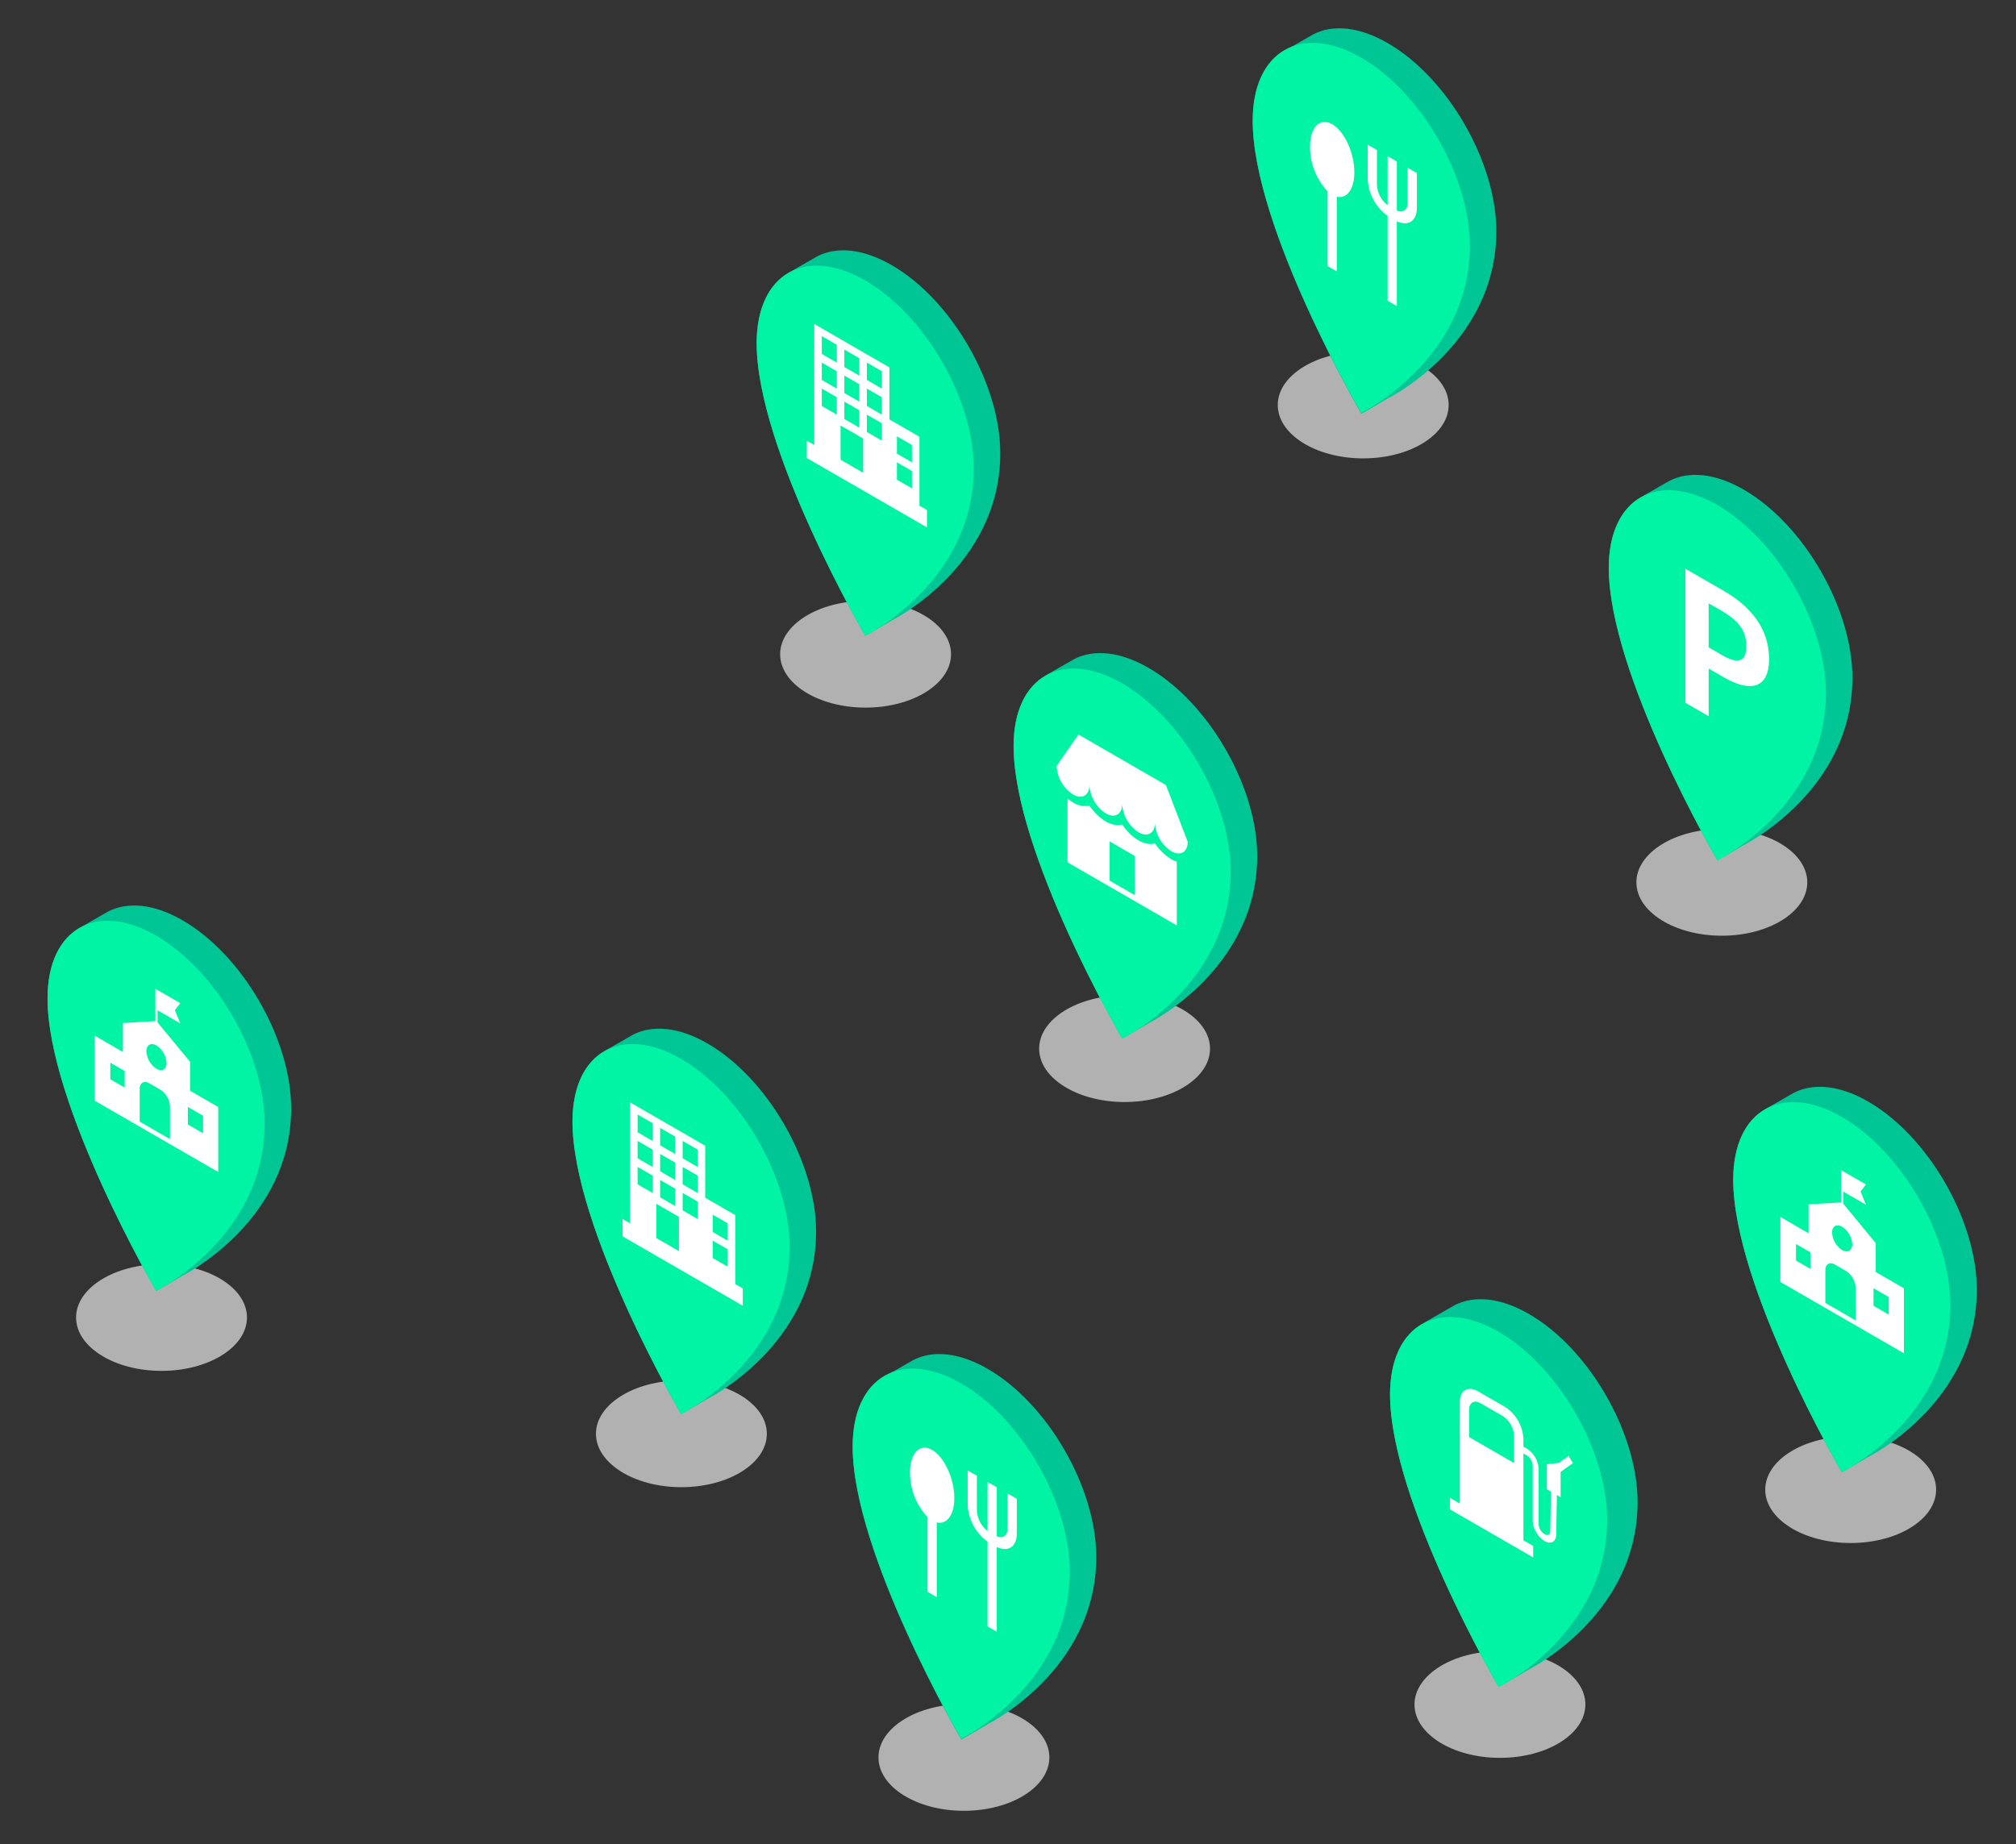 <svg xmlns="http://www.w3.org/2000/svg" width="290" height="265.31" viewBox="0 0 290 265.31"><rect x="0" y="0" width="290" height="265.31" fill="#333333" stroke="none"/><defs><style>.a{mix-blend-mode:multiply;isolation:isolate;}.b{fill:#b1b1b1;}.c{fill:#00c595;}.d{fill:#00f4a3;}.e{fill:#fff;}.f{fill:none;}</style></defs><g transform="translate(6.84 4.072)"><g class="a" transform="translate(119.528 241.087)"><ellipse class="b" cx="12.291" cy="7.678" rx="12.291" ry="7.678"/></g><g class="a" transform="translate(105.383 82.375)"><ellipse class="b" cx="12.291" cy="7.678" rx="12.291" ry="7.678"/></g><g class="a" transform="translate(228.553 115.19)"><ellipse class="b" cx="12.291" cy="7.678" rx="12.291" ry="7.678"/></g><g class="a" transform="translate(196.634 233.47)"><ellipse class="b" cx="12.291" cy="7.678" rx="12.291" ry="7.678"/></g><g transform="translate(115.813 190.733)"><path class="c" d="M1423.663,432.738c-4.152-2.4-7.922-2.7-10.719-1.264l-4.009,2.306v0c-2.9,1.6-4.7,5.126-4.7,10.177,0,15.364,15.619,42.1,15.619,42.1s.275-.137.743-.4l3.064-1.8s15.62-7.7,15.62-24.062C1439.282,449.831,1432.289,437.719,1423.663,432.738Z" transform="translate(-1404.236 -430.609)"/><g transform="translate(0 2.092)"><path class="d" d="M1435.476,462.261c0,16.366-15.621,24.062-15.621,24.062s-15.62-26.733-15.619-42.1c0-9.961,6.994-14,15.62-9.019S1435.476,452.3,1435.476,462.261Z" transform="translate(-1404.236 -433.074)"/></g><g transform="translate(8.248 13.472)"><path class="e" d="M1417.144,446.814c-1.76-1.016-3.186.434-3.186,3.238a9.355,9.355,0,0,0,2.525,6.423v10.747l1.323.764V457.238c1.442.348,2.526-1.066,2.526-3.508C1420.33,450.926,1418.9,447.83,1417.144,446.814Z" transform="translate(-1413.958 -446.49)"/><g transform="translate(8.301 3.277)"><path class="e" d="M1429.486,453.668v5.015c0,1.048-.682,1.513-1.56,1.137v-7.053L1426.6,452v7.05a4,4,0,0,1-1.538-2.922v-5.015l-1.323-.764v5.015a6.94,6.94,0,0,0,2.861,5.227v12.2l1.323.764v-12.2c1.608.793,2.883-.022,2.883-1.913v-5.015Z" transform="translate(-1423.743 -450.353)"/></g></g></g><g class="a" transform="translate(176.965 46.519)"><ellipse class="b" cx="12.291" cy="7.678" rx="12.291" ry="7.678"/></g><g transform="translate(173.361)"><path class="c" d="M1491.5,207.092c-4.151-2.4-7.921-2.7-10.719-1.264l-4.009,2.306v0c-2.9,1.6-4.7,5.126-4.7,10.177,0,15.364,15.619,42.1,15.619,42.1s.275-.137.743-.4l3.063-1.8s15.621-7.7,15.621-24.062C1507.119,224.185,1500.125,212.073,1491.5,207.092Z" transform="translate(-1472.072 -204.963)"/><g transform="translate(0 2.092)"><path class="d" d="M1503.312,236.615c0,16.366-15.621,24.062-15.621,24.062s-15.62-26.733-15.619-42.1c0-9.961,6.994-14,15.62-9.019S1503.312,226.654,1503.312,236.615Z" transform="translate(-1472.072 -207.428)"/></g><g transform="translate(8.247 13.472)"><path class="e" d="M1484.98,221.168c-1.76-1.015-3.187.434-3.187,3.238a9.358,9.358,0,0,0,2.525,6.424v10.747l1.323.763V231.593c1.442.347,2.526-1.066,2.526-3.509C1488.166,225.281,1486.74,222.184,1484.98,221.168Z" transform="translate(-1481.794 -220.844)"/><g transform="translate(8.301 3.277)"><path class="e" d="M1497.322,228.022v5.015c0,1.049-.682,1.513-1.56,1.137v-7.053l-1.322-.763v7.051a4,4,0,0,1-1.539-2.923v-5.015l-1.323-.764v5.015a6.94,6.94,0,0,0,2.861,5.227v12.2l1.323.764v-12.2c1.608.792,2.883-.023,2.883-1.914v-5.015Z" transform="translate(-1491.579 -224.707)"/></g></g></g><g transform="translate(224.583 64.246)"><path class="c" d="M1551.878,283.083c-4.151-2.4-7.921-2.7-10.719-1.265l-4.009,2.306v0c-2.9,1.6-4.7,5.126-4.7,10.177,0,15.364,15.62,42.1,15.62,42.1s.275-.137.742-.4l3.063-1.8s15.62-7.7,15.621-24.062C1567.5,300.176,1560.5,288.063,1551.878,283.083Z" transform="translate(-1532.451 -280.954)"/><g transform="translate(0 2.21)"><path class="d" d="M1563.692,312.745c0,16.366-15.621,24.062-15.621,24.062s-15.62-26.733-15.62-42.1c0-9.961,6.995-14,15.621-9.019S1563.692,302.784,1563.692,312.745Z" transform="translate(-1532.451 -283.558)"/></g><g transform="translate(11.025 13.505)"><path class="e" d="M1545.448,296.873l5.485,3.167c3.7,2.137,6.546,5.265,6.546,9.826,0,4.4-2.867,4.73-6.456,2.659l-2.235-1.29v6.855l-3.341-1.928Zm5.35,12.471c2.3,1.329,3.409.847,3.409-1.368,0-2.241-1.219-3.7-3.521-5.03l-1.9-1.1v6.334Z" transform="translate(-1545.447 -296.873)"/></g></g><g transform="translate(102.006 31.943)"><path class="c" d="M1407.386,244.746c-4.151-2.4-7.921-2.7-10.719-1.265l-4.009,2.306v0c-2.9,1.6-4.7,5.126-4.7,10.177,0,15.363,15.619,42.1,15.619,42.1s.275-.136.742-.4l3.063-1.8s15.621-7.7,15.621-24.062C1423.005,261.839,1416.013,249.726,1407.386,244.746Z" transform="translate(-1387.96 -242.617)"/><g transform="translate(0 2.207)"><path class="d" d="M1419.2,274.4c0,16.366-15.621,24.062-15.621,24.062s-15.62-26.733-15.619-42.1c0-9.961,6.994-14,15.62-9.019S1419.2,264.443,1419.2,274.4Z" transform="translate(-1387.96 -245.218)"/></g><g transform="translate(7.208 10.6)"><path class="e" d="M1413.745,281.874l-1.081-.624v-9.919l-4.322-2.495V261.35l-10.805-6.238v17.405l-1.081-.623v2.495l17.289,9.981Zm-11.885-23.082,2.161,1.248v2.5l-2.162-1.248Zm0,3.744,2.162,1.247v2.5l-2.162-1.248Zm0,3.743,2.162,1.248v2.495l-2.162-1.248Zm-1.081,1.871-2.161-1.247v-2.5l2.161,1.248Zm0-3.743-2.161-1.248v-2.495l2.161,1.247Zm0-3.743-2.161-1.248v-2.558l2.161,1.248Zm3.781,15.845-3.242-1.871V269.71l3.242,1.871Zm2.7-4.617-2.161-1.248V268.15l2.161,1.248Zm0-3.743L1405.1,266.9v-2.495l2.161,1.247Zm0-3.743-2.161-1.248v-2.5l2.161,1.248Zm4.322,14.348-2.161-1.248v-2.495l2.161,1.248Zm0-3.743-2.161-1.248v-2.495l2.161,1.247Z" transform="translate(-1396.456 -255.112)"/></g></g><g class="a" transform="translate(78.887 194.527)"><ellipse class="b" cx="12.291" cy="7.678" rx="12.291" ry="7.678"/></g><g transform="translate(75.511 143.922)"><path class="c" d="M1376.154,377.326c-4.151-2.4-7.921-2.7-10.719-1.265l-4.009,2.306v0c-2.9,1.6-4.7,5.125-4.7,10.177,0,15.364,15.619,42.1,15.619,42.1s.275-.137.742-.4l3.063-1.8s15.62-7.7,15.621-24.062C1391.774,394.419,1384.781,382.306,1376.154,377.326Z" transform="translate(-1356.728 -375.197)"/><g transform="translate(0 2.207)"><path class="d" d="M1387.968,406.984c0,16.366-15.621,24.062-15.621,24.062s-15.62-26.733-15.619-42.1c0-9.961,6.994-14,15.62-9.019S1387.968,397.023,1387.968,406.984Z" transform="translate(-1356.728 -377.798)"/></g><g transform="translate(7.207 10.6)"><path class="e" d="M1382.513,414.454l-1.081-.624v-9.92l-4.322-2.495V393.93l-10.805-6.238V405.1l-1.081-.624v2.495l17.289,9.981Zm-11.886-23.082,2.161,1.247v2.5l-2.161-1.248Zm0,3.743,2.161,1.248v2.495l-2.161-1.248Zm0,3.743,2.161,1.248V402.6l-2.161-1.247Zm-1.081,1.871-2.161-1.247v-2.5l2.161,1.248Zm0-3.743-2.161-1.247v-2.5l2.161,1.248Zm0-3.743L1367.386,392v-2.558l2.161,1.248Zm3.781,15.845-3.241-1.871V402.29l3.241,1.871Zm2.7-4.617-2.162-1.247v-2.5l2.162,1.248Zm0-3.743-2.162-1.248v-2.495l2.161,1.248Zm0-3.743-2.161-1.248v-2.495l2.161,1.247Zm4.322,14.348-2.161-1.247v-2.5l2.161,1.248Zm0-3.743-2.161-1.248v-2.495l2.161,1.247Z" transform="translate(-1365.224 -387.692)"/></g></g><g transform="translate(193.119 182.843)"><path class="c" d="M1515.352,423.437c-4.151-2.4-7.921-2.7-10.719-1.265l-4.573,2.632v0c-2.9,1.6-4.7,5.126-4.7,10.177,0,15.364,15.619,42.1,15.619,42.1s.275-.137.743-.4l3.626-2.123s15.621-7.7,15.621-24.062C1530.973,440.53,1523.979,428.417,1515.352,423.437Z" transform="translate(-1495.362 -421.308)"/><g transform="translate(0 2.556)"><path class="d" d="M1526.6,453.507c0,16.366-15.62,24.062-15.62,24.062s-15.62-26.733-15.62-42.1c0-9.961,6.994-14,15.62-9.019S1526.6,443.546,1526.6,453.507Z" transform="translate(-1495.362 -424.32)"/></g><g transform="translate(8.624 12.903)"><path class="e" d="M1521.438,448.47l1.778-1.282-.637-1.023-1.393,1-1.726.185v3.609l.586.338-.094,5.639c0,.534-.375.75-.837.484a1.854,1.854,0,0,1-.837-1.45v-7.935a3.742,3.742,0,0,0-1.691-2.928l-.5-.289v-1.136a5.836,5.836,0,0,0-2.641-4.573l-3.867-2.233c-1.458-.842-2.641-.159-2.641,1.524v14.619l-1.408-.813v1.652l11.965,6.907v-1.652l-1.407-.813v-12.5l.5.29a1.85,1.85,0,0,1,.837,1.45v7.935a3.741,3.741,0,0,0,1.691,2.928c.931.538,1.69.1,1.691-.967l.093-5.649.539.311Zm-6.693-1.285-6.468-3.734v-3.918c0-1.051.738-1.478,1.648-.952l3.172,1.831a3.643,3.643,0,0,1,1.648,2.855Z" transform="translate(-1505.528 -436.518)"/></g></g><g class="a" transform="translate(142.64 139.119)"><ellipse class="b" cx="12.291" cy="7.678" rx="12.291" ry="7.678"/></g><g transform="translate(138.966 89.888)"><path class="c" d="M1450.955,313.413c-4.152-2.4-7.922-2.7-10.72-1.264l-4.009,2.3v0c-2.9,1.6-4.7,5.126-4.7,10.177,0,15.364,15.619,42.1,15.619,42.1s.275-.137.743-.4l3.063-1.8s15.62-7.7,15.62-24.062C1466.574,330.506,1459.582,318.393,1450.955,313.413Z" transform="translate(-1431.528 -311.284)"/><g transform="translate(0 2.223)"><path class="d" d="M1462.768,343.09c0,16.366-15.621,24.062-15.621,24.062s-15.62-26.733-15.619-42.1c0-9.961,6.994-14,15.621-9.019S1462.768,333.129,1462.768,343.09Z" transform="translate(-1431.528 -313.904)"/></g><g transform="translate(6.185 11.714)"><g transform="translate(1.571 9.214)"><path class="e" d="M1453.246,342.4c-1.39.433-3.325-.685-4.715-2.722-1.39.433-3.325-.685-4.716-2.721a3.091,3.091,0,0,1-2.357-.454,5.987,5.987,0,0,1-.786-.545v8.258c0,.015,0,.031,0,.047l0,0v.864l.786.454,5.5,3.175,3.144,1.815,5.5,3.176.786.454v-.864l0,0c0-.015,0-.027,0-.042v-8.258a4.443,4.443,0,0,1-.786-.363A7.638,7.638,0,0,1,1453.246,342.4Zm-6.516,5.357v-5.638l3.6,2.078v5.639Z" transform="translate(-1440.671 -335.953)"/></g><path class="e" d="M1454.537,332.351l-12.574-7.259-3.144,4.538a5.21,5.21,0,0,0,2.358,4.083c1.3.752,2.357.143,2.357-1.361a5.212,5.212,0,0,0,2.358,4.083c1.3.752,2.358.143,2.358-1.361a5.21,5.21,0,0,0,2.358,4.083c1.3.752,2.358.143,2.358-1.362a5.21,5.21,0,0,0,2.357,4.084c1.3.752,2.358.142,2.358-1.362Z" transform="translate(-1438.819 -325.092)"/></g></g><g class="a" transform="translate(4.104 177.797)"><ellipse class="b" cx="12.291" cy="7.678" rx="12.291" ry="7.678"/></g><g transform="translate(0 126.201)"><path class="c" d="M1287.145,356.365c-4.152-2.4-7.922-2.7-10.719-1.265l-4.009,2.306v0c-2.9,1.6-4.7,5.126-4.7,10.177,0,15.364,15.619,42.1,15.619,42.1s.275-.136.743-.4l3.063-1.8s15.62-7.7,15.62-24.062C1302.765,373.458,1295.771,361.345,1287.145,356.365Z" transform="translate(-1267.718 -354.236)"/><g transform="translate(0 2.198)"><path class="d" d="M1298.958,386.012c0,16.366-15.621,24.062-15.621,24.062s-15.62-26.733-15.619-42.1c0-9.961,6.994-14,15.62-9.019S1298.958,376.052,1298.958,386.012Z" transform="translate(-1267.718 -356.826)"/><g transform="translate(6.782 9.779)"><path class="e" d="M1289.431,378.861l-4.674-5.669v-1.741l3.266,1.886-.773-1.9.774-1.01-3.586-2.07v.085h0v4.57l-4.591.268-.082.005v4.158l-4.052-2.339v9.354l17.77,10.259v-9.355l-4.052-2.339Zm-4.833-2.348a3.206,3.206,0,0,1,1.449,2.509c0,.922-.65,1.3-1.449.836a3.206,3.206,0,0,1-1.449-2.509C1283.149,376.427,1283.8,376.053,1284.6,376.513Zm-4.576,6.05-2.061-1.189v-2.38l2.061,1.19Zm6.517,7.421-4.354-2.514v-4.712c0-.881.621-1.24,1.385-.8l1.586.916a3.062,3.062,0,0,1,1.384,2.4Zm4.76-3.365v2.528l-2.189-1.264v-2.528Z" transform="translate(-1275.712 -368.354)"/></g></g></g><g class="a" transform="translate(247.087 202.562)"><ellipse class="b" cx="12.291" cy="7.678" rx="12.291" ry="7.678"/></g><g transform="translate(242.483 152.284)"><path class="c" d="M1572.978,387.217c-4.151-2.4-7.921-2.7-10.719-1.264l-4.009,2.306v0c-2.9,1.6-4.7,5.126-4.7,10.177,0,15.364,15.619,42.1,15.619,42.1s.275-.137.743-.4l3.062-1.8s15.621-7.7,15.621-24.062C1588.6,404.31,1581.6,392.2,1572.978,387.217Z" transform="translate(-1553.552 -385.088)"/><g transform="translate(0 2.198)"><path class="d" d="M1584.792,416.865c0,16.366-15.621,24.062-15.621,24.062s-15.62-26.733-15.619-42.1c0-9.961,6.994-14,15.62-9.019S1584.792,406.9,1584.792,416.865Z" transform="translate(-1553.552 -387.679)"/><g transform="translate(6.782 9.78)"><path class="e" d="M1575.265,409.714l-4.674-5.669v-1.741l3.266,1.886-.773-1.9.773-1.011-3.585-2.069v.085h0v4.57l-4.591.268-.082,0v4.159l-4.052-2.34v9.355l17.77,10.259v-9.355l-4.052-2.34Zm-4.833-2.348a3.2,3.2,0,0,1,1.449,2.509c0,.922-.651,1.3-1.449.836a3.206,3.206,0,0,1-1.449-2.509C1568.983,407.28,1569.632,406.9,1570.431,407.366Zm-4.576,6.05-2.061-1.189v-2.38l2.061,1.189Zm6.517,7.42-4.355-2.514v-4.712c0-.881.621-1.24,1.385-.8l1.586.915a3.066,3.066,0,0,1,1.384,2.4Zm4.76-3.364V420l-2.189-1.264v-2.528Z" transform="translate(-1561.546 -399.207)"/></g></g></g></g><rect class="f" width="290" height="265.31"/></svg>